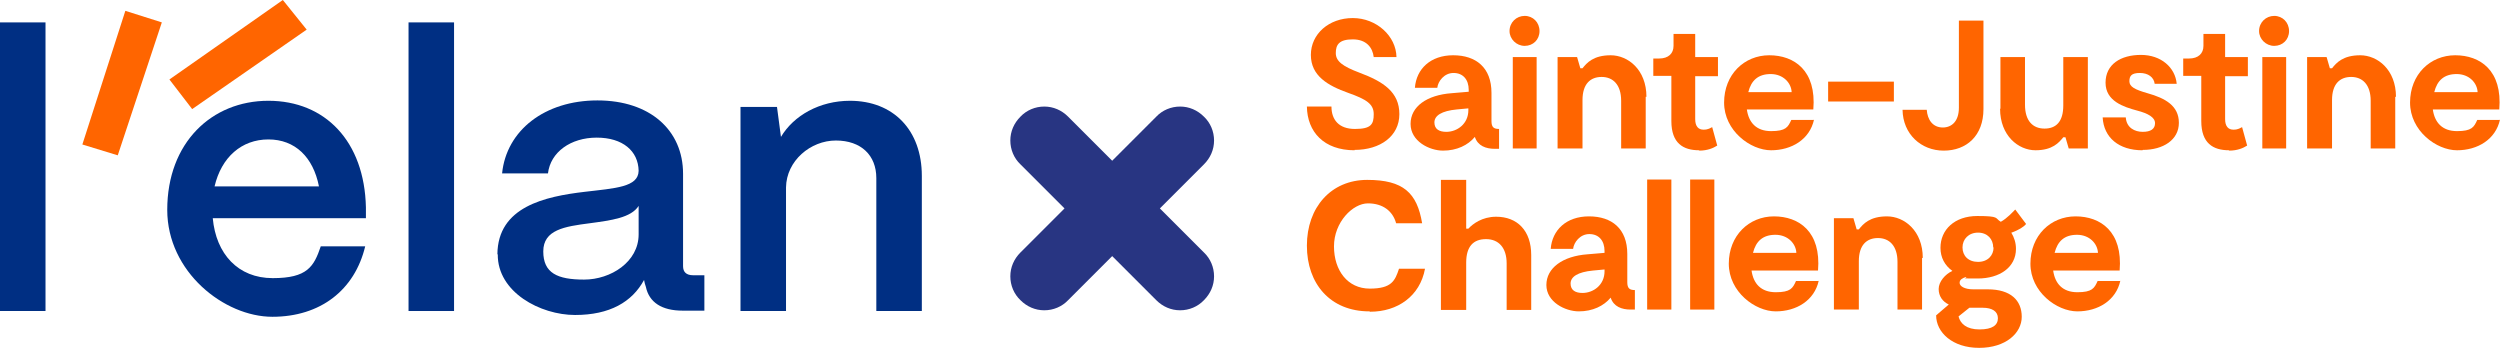 <?xml version="1.0" encoding="UTF-8"?>
<svg id="Calque_2" data-name="Calque 2" xmlns="http://www.w3.org/2000/svg" viewBox="0 0 692.1 96.3">
  <defs>
    <style>
      .cls-1 {
        fill: #002f83;
      }

      .cls-2 {
        fill: #ff6500;
      }

      .cls-3 {
        fill: #283582;
      }
    </style>
  </defs>
  <g id="Calque_1-2" data-name="Calque 1">
    <g>
      <g>
        <path class="cls-1" d="M0,86.1V6.2h12.6v79.9H0Z"/>
        <path class="cls-1" d="M46.3,58.1c0-18.6,12.3-30.2,28-30.2s26.6,11.2,27,29.5v3h-42.4c.9,9.9,7,16.6,16.6,16.6s11.4-3.2,13.3-8.8h12.3c-2.9,12.1-12.4,19.5-25.7,19.5s-29.1-12.4-29.1-29.6ZM88.3,51.6c-1.6-8.1-6.6-13-14-13s-13,4.9-14.9,13h28.9Z"/>
        <path class="cls-1" d="M113.1,86.1V6.2h12.6v79.9h-12.6Z"/>
        <path class="cls-1" d="M137.7,70.4c.1-13.2,13.2-16,24.2-17.3,8.5-1,14.8-1.3,14.9-5.8-.1-5.5-4.4-9.2-11.6-9.2s-12.8,4-13.5,9.9h-12.7c1.2-11.9,11.8-20.2,26.4-20.2s23.7,8.3,23.7,20.3v25.6c0,1.6.9,2.5,2.8,2.5h3.1v9.8h-6c-5.8,0-9.3-2.3-10.2-6.6-.2-.5-.4-1.3-.5-1.9-3.3,6.1-9.5,9.7-19.1,9.7s-21.5-6.3-21.4-16.8h-.1ZM176.8,64.9v-7.9c-2.1,3.3-7.6,4-13.5,4.8-7,.9-12.9,1.8-12.9,7.8s3.9,7.8,11.3,7.8,15.1-4.9,15.1-12.5h0Z"/>
        <path class="cls-1" d="M205,86.1V29.6h10.1l1.1,8.3c3.5-5.9,10.7-10,19.1-10,12,0,19.9,8.1,19.9,20.8v37.4h-12.6v-36.8c0-6.3-4.2-10.4-11.2-10.4s-13.7,5.6-13.8,13v34.2h-12.6Z"/>
      </g>
      <polygon class="cls-2" points="34.7 3 44.8 6.2 32.6 43 22.8 40 34.7 3"/>
      <polygon class="cls-2" points="46.9 22 53.2 30.2 84.9 8.2 78.3 0 46.9 22"/>
    </g>
    <path class="cls-3" d="M321.1,57.7l12.2-12.2c1.8-1.8,2.8-4.1,2.8-6.6s-1-4.9-2.8-6.6c-1.8-1.8-4.1-2.8-6.6-2.8s-4.9,1-6.6,2.8l-12.2,12.2-12.2-12.2c-1.8-1.8-4.1-2.8-6.6-2.8s-4.9,1-6.6,2.8c-1.8,1.8-2.8,4.1-2.8,6.6s1,4.9,2.8,6.6l12.2,12.2-12.2,12.2c-1.8,1.8-2.8,4.1-2.8,6.6s1,4.9,2.8,6.6c1.8,1.8,4.1,2.8,6.6,2.8s4.9-1,6.6-2.8l12.2-12.2,12.2,12.2c1.8,1.8,4.1,2.8,6.6,2.8s4.9-1,6.6-2.8c1.8-1.8,2.8-4.1,2.8-6.6s-1-4.9-2.8-6.6l-12.2-12.2Z"/>
    <g>
      <path class="cls-2" d="M375,41.6c-8.5,0-13.1-5.1-13.2-12.1h6.8c0,3.6,2,6.2,6.5,6.2s5.2-1.3,5.2-4.1-2-4.1-7.1-5.9c-5.6-2-10.3-4.7-10.3-10.5s5-10.2,11.6-10.2,12,5,12.1,10.8h-6.3c-.3-2.6-2-4.9-5.8-4.9s-4.7,1.5-4.7,3.8,2,3.7,6.5,5.4c6.7,2.5,11.1,5.4,11.1,11.5s-5.3,9.9-12.4,9.9v.1Z"/>
      <path class="cls-2" d="M415,35.8v5.4h-1.2c-2.4,0-4.7-.8-5.5-3.3-1.9,2.3-5,3.8-8.8,3.8s-9-2.6-9-7.4,4.5-8,11.4-8.5l4.7-.4v-.5c0-2.9-1.6-4.7-4.2-4.7s-4.3,2.3-4.5,4.1h-6.2c.4-5.2,4.3-9,10.6-9s10.6,3.4,10.6,10.4v7.8c0,1.7.6,2.2,2.1,2.2v.1ZM406.5,30.5v-.5l-3.2.3c-4.2.4-6.2,1.7-6.2,3.6s1.4,2.6,3.3,2.6c3,0,6.1-2.2,6.1-6h0Z"/>
      <path class="cls-2" d="M417.9,8.6c0-2.4,1.9-4.2,4.2-4.2s4.1,1.8,4.1,4.2-1.8,4.1-4.1,4.1-4.2-1.9-4.2-4.1ZM425.4,41.1h-6.6V15.8h6.6v25.3Z"/>
      <path class="cls-2" d="M455.6,26.8v14.3h-6.8v-13.2c0-4.5-2.3-6.6-5.4-6.6s-5.3,1.9-5.3,6.4v13.4h-6.9V15.8h5.4l.9,3.1h.6c1.2-1.5,3-3.6,7.8-3.6s9.9,4,9.9,11.5h-.2Z"/>
      <path class="cls-2" d="M470.4,41.6c-4.4,0-7.7-1.9-7.7-8.1v-12.5h-5v-4.8h1.6c2.6,0,4-1.4,4-3.5v-3.3h6v6.4h6.3v5.3h-6.3v11.9c0,2,.9,2.9,2.3,2.9s1.9-.5,2.4-.7l1.4,5.1c-1.1.7-2.7,1.4-5,1.4v-.1Z"/>
      <path class="cls-2" d="M502.2,33.1c-1.2,5.5-6.2,8.5-11.9,8.5s-13-5.4-13-13.2,5.6-13.1,12.5-13.1,13.1,4.2,12.2,15h-18.4c.5,3.6,2.6,6,6.7,6s4.7-1.1,5.6-3.1h6.2l.1-.1ZM483.9,25.5h12.1c-.1-2.5-2.3-5-5.8-5s-5.4,1.8-6.2,5h-.1Z"/>
      <path class="cls-2" d="M524.3,22.6v5.5h-18.2v-5.5h18.2Z"/>
      <path class="cls-2" d="M537.8,35.3c2.6,0,4.5-1.8,4.5-5.5V5.7h6.8v24.5c0,7.4-4.7,11.5-11,11.5s-11.3-4.6-11.4-11.3h6.7c.2,2.7,1.6,4.9,4.5,4.9h-.1Z"/>
      <path class="cls-2" d="M553.8,30.1v-14.3h6.8v13.2c0,4.5,2.2,6.6,5.4,6.6s5.2-1.9,5.2-6.4v-13.4h6.8v25.3h-5.3l-.9-3.1h-.6c-1.2,1.5-3,3.6-7.7,3.6s-9.8-4-9.8-11.5h.1Z"/>
      <path class="cls-2" d="M593.1,41.6c-6.5,0-10.7-3.5-11-9.1h6.4c.2,2.9,2.5,4,4.7,4s3.4-.8,3.4-2.4-1.9-2.7-5-3.5c-3.7-1-8.7-2.6-8.7-7.7s4.2-7.7,9.8-7.7,9.5,3.5,9.9,8h-6.1c-.2-1.8-1.8-3-4.1-3s-2.9.8-2.9,2.3,1.5,2.3,5,3.3c5,1.4,8.7,3.5,8.7,8.2s-4.3,7.5-10,7.5l-.1.1Z"/>
      <path class="cls-2" d="M617.1,41.6c-4.4,0-7.7-1.9-7.7-8.1v-12.5h-5v-4.8h1.6c2.6,0,4-1.4,4-3.5v-3.3h6v6.4h6.3v5.3h-6.3v11.9c0,2,.9,2.9,2.3,2.9s1.9-.5,2.4-.7l1.4,5.1c-1.1.7-2.7,1.4-5,1.4v-.1Z"/>
      <path class="cls-2" d="M625.4,8.6c0-2.4,1.9-4.2,4.2-4.2s4.1,1.8,4.1,4.2-1.8,4.1-4.1,4.1-4.2-1.9-4.2-4.1ZM632.9,41.1h-6.6V15.8h6.6v25.3Z"/>
      <path class="cls-2" d="M663.1,26.8v14.3h-6.8v-13.2c0-4.5-2.3-6.6-5.4-6.6s-5.3,1.9-5.3,6.4v13.4h-6.9V15.8h5.4l.9,3.1h.6c1.2-1.5,3-3.6,7.8-3.6s9.9,4,9.9,11.5h-.2Z"/>
      <path class="cls-2" d="M692.1,33.1c-1.2,5.5-6.2,8.5-11.9,8.5s-13-5.4-13-13.2,5.6-13.1,12.5-13.1,13.1,4.2,12.2,15h-18.4c.5,3.6,2.6,6,6.7,6s4.7-1.1,5.6-3.1h6.2l.1-.1ZM673.8,25.5h12.1c-.1-2.5-2.3-5-5.8-5s-5.4,1.8-6.2,5h-.1Z"/>
      <path class="cls-2" d="M379.1,86.2c-10.8,0-17.3-7.6-17.3-18.2s6.7-18.2,16.7-18.2,13.8,3.6,15.2,12h-7.2c-.9-3.3-3.6-5.5-7.8-5.5s-9.4,5.2-9.4,11.9,3.8,11.7,9.9,11.7,7-2.2,8.1-5.5h7.2c-1.4,7.6-7.6,11.9-15.2,11.9l-.2-.1Z"/>
      <path class="cls-2" d="M423.9,70.5v15.3h-6.8v-12.9c0-4.3-2.2-6.7-5.7-6.7s-5.5,2-5.5,6.5v13.1h-7v-36h7v13.5h.6c1.2-1.3,3.8-3.3,7.7-3.3,5.8,0,9.7,3.8,9.7,10.6v-.1Z"/>
      <path class="cls-2" d="M452.6,80.3v5.4h-1.2c-2.4,0-4.7-.8-5.5-3.3-1.9,2.3-5,3.8-8.8,3.8s-9-2.6-9-7.3,4.5-8,11.4-8.5l4.7-.4v-.5c0-2.9-1.6-4.7-4.2-4.7s-4.3,2.3-4.5,4.1h-6.2c.4-5.2,4.3-9,10.6-9s10.6,3.4,10.6,10.4v7.8c0,1.7.6,2.2,2.1,2.2ZM444.2,75.1v-.5l-3.2.3c-4.2.4-6.2,1.7-6.2,3.6s1.4,2.6,3.3,2.6c3,0,6.1-2.2,6.1-6h0Z"/>
      <path class="cls-2" d="M462.7,49.7v36h-6.7v-36h6.7Z"/>
      <path class="cls-2" d="M474.6,49.7v36h-6.7v-36h6.7Z"/>
      <path class="cls-2" d="M503.5,77.7c-1.2,5.5-6.2,8.5-11.9,8.5s-13-5.4-13-13.2,5.6-13.1,12.5-13.1,13.1,4.2,12.2,15h-18.4c.5,3.6,2.6,6,6.7,6s4.7-1.1,5.6-3.1h6.2l.1-.1ZM485.2,70h12.1c-.1-2.5-2.3-5-5.8-5s-5.4,1.8-6.2,5h-.1Z"/>
      <path class="cls-2" d="M532.1,71.4v14.3h-6.8v-13.2c0-4.5-2.3-6.6-5.4-6.6s-5.3,1.9-5.3,6.4v13.4h-6.9v-25.3h5.4l.9,3.1h.6c1.2-1.5,3-3.6,7.8-3.6s9.9,4,9.9,11.5h-.2Z"/>
      <path class="cls-2" d="M556.8,64.4c.8,1.3,1.3,2.8,1.3,4.5,0,5.1-4.5,8.2-10.6,8.2s-2.3-.1-3.3-.4c-.9.3-1.7.7-1.7,1.6s1.3,1.8,3.8,1.8h4c6.4,0,9.4,3.1,9.4,7.6s-4.4,8.6-11.8,8.6-11.9-4.3-11.9-9l3.5-3c-1.7-.8-2.8-2.3-2.8-4.3s1.8-4.1,3.8-5c-2.1-1.5-3.3-3.7-3.3-6.4,0-5,3.9-8.8,10.2-8.8s4.8.6,6.5,1.6c1.8-1,3.3-2.7,4-3.4l3,4c-.6.8-2.1,1.7-4,2.4h-.1ZM548.9,85.2h-3.7l-3,2.4c.5,2,2.2,3.6,5.8,3.6s5.1-1.2,5.1-3.1-1.6-2.9-4.2-2.9h0ZM551.8,68.5c0-2.3-1.6-4.1-4.2-4.1s-4.3,1.8-4.3,4.1,1.6,4,4.3,4,4.3-1.8,4.3-4h-.1Z"/>
      <path class="cls-2" d="M587,77.7c-1.2,5.5-6.2,8.5-11.9,8.5s-13-5.4-13-13.2,5.6-13.1,12.5-13.1,13.1,4.2,12.2,15h-18.4c.5,3.6,2.6,6,6.7,6s4.7-1.1,5.6-3.1h6.2l.1-.1ZM568.7,70h12.1c-.1-2.5-2.3-5-5.8-5s-5.4,1.8-6.2,5h-.1Z"/>
    </g>
  </g>
</svg>